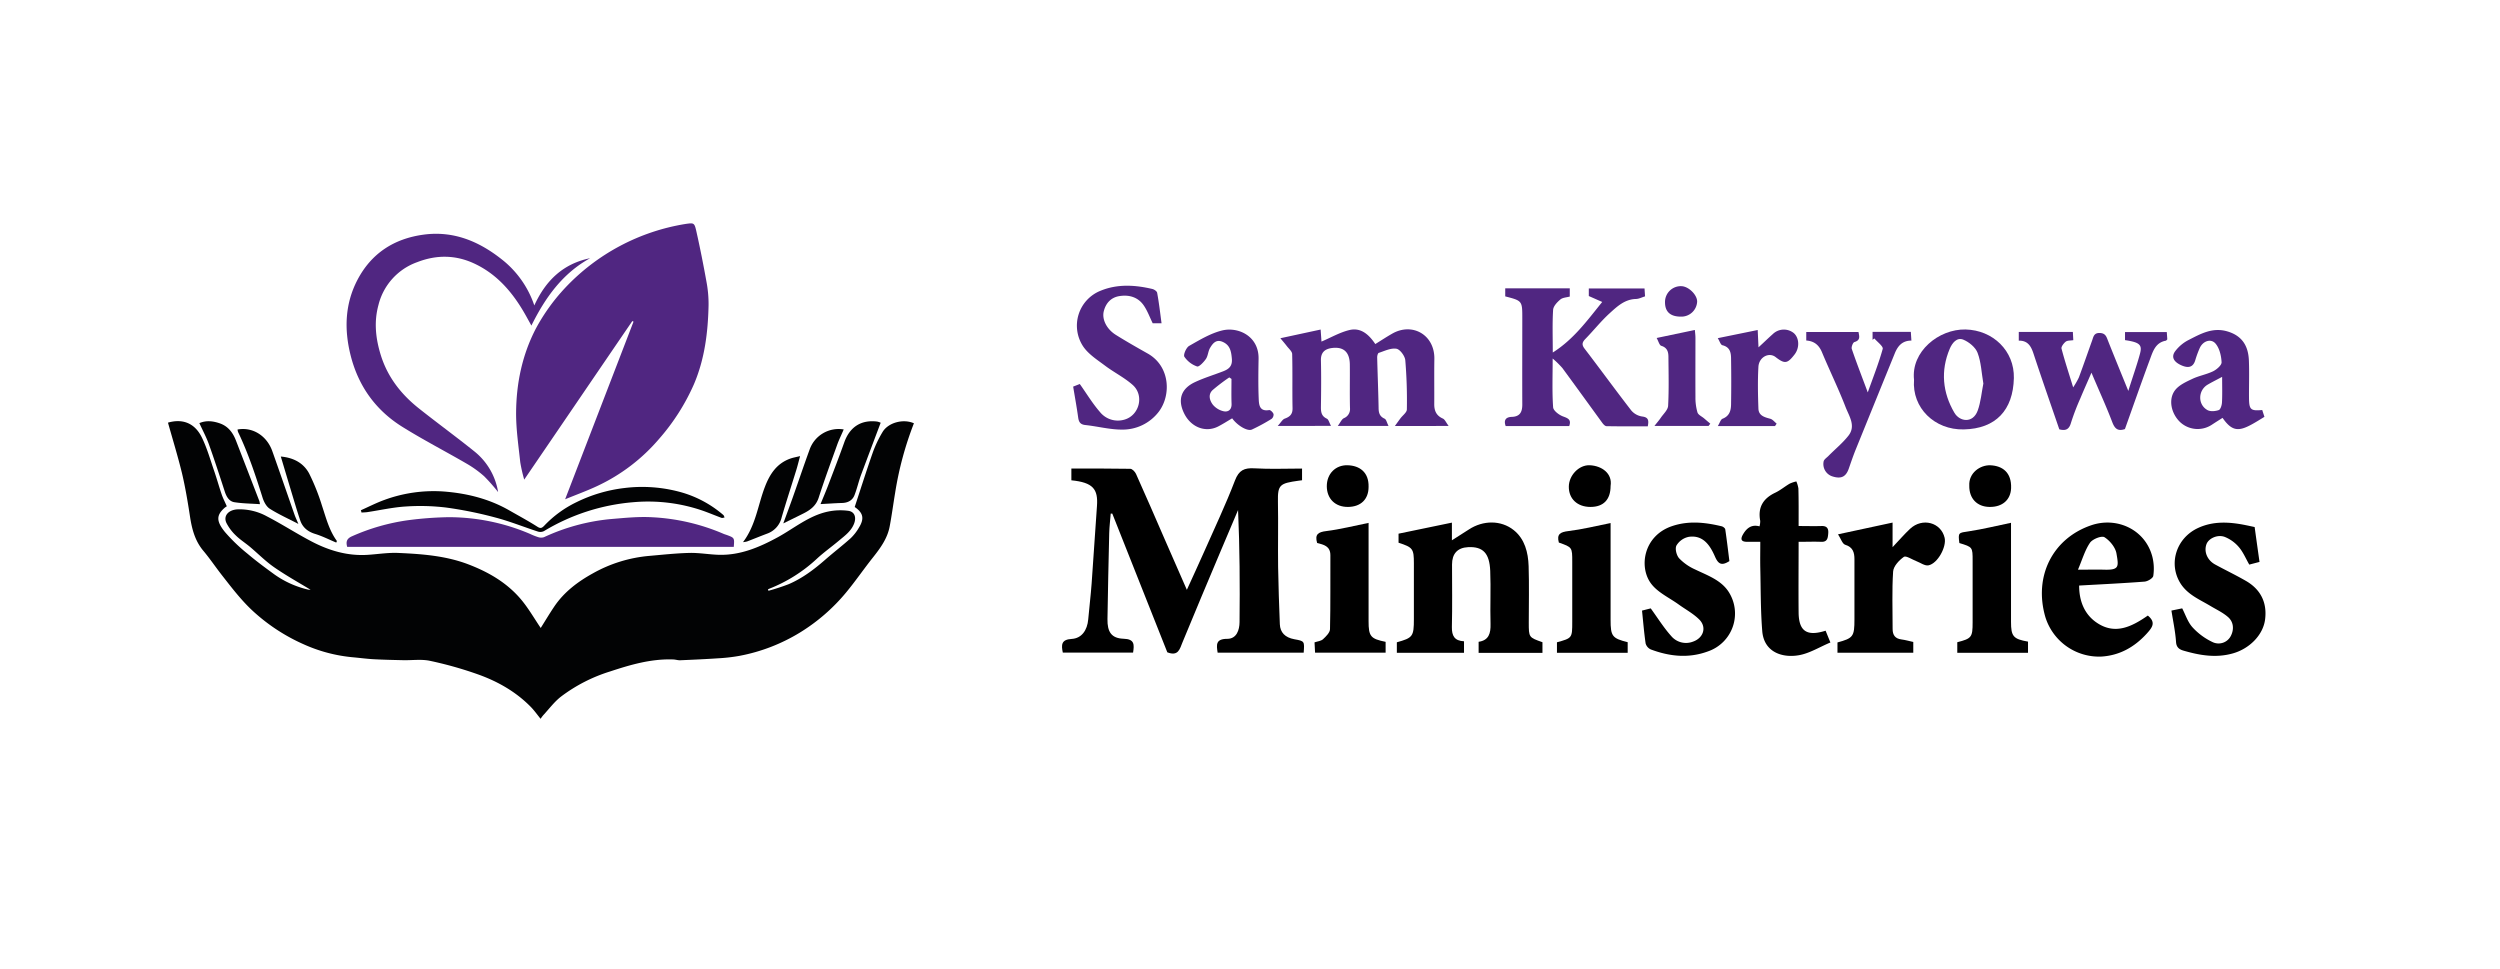 <svg id="Layer_1" data-name="Layer 1" xmlns="http://www.w3.org/2000/svg" viewBox="0 0 1131.12 438.34"><defs><style>.cls-1{fill:#502681;}.cls-2{fill:#020304;}</style></defs><path class="cls-1" d="M255.69,225.9c10.48-27.22,20.71-53.8,30.95-80.38l-.55-.25C269.88,169,253.68,192.82,237.18,217a69.2,69.2,0,0,1-1.8-7.91c-.79-7.44-1.91-14.91-1.87-22.37.09-13.33,2.77-26.24,9-38.17a87.63,87.63,0,0,1,12.9-18,95.63,95.63,0,0,1,54.88-29.24c3.64-.51,3.9-.52,4.74,3.2,1.72,7.63,3.24,15.31,4.62,23a54.57,54.57,0,0,1,.94,10.58c-.26,12.24-1.73,24.28-6.6,35.71a95.88,95.88,0,0,1-15.62,24.58A83,83,0,0,1,270,220C265.51,222.09,260.83,223.79,255.69,225.9Z"/><path class="cls-1" d="M241.75,138.2C247,126.67,255,119.28,267,116.82c-12.45,6.85-20.26,17.75-26.57,30.49-1.37-2.44-2.55-4.68-3.86-6.86-5.44-9.09-12.3-16.74-22.13-21.28-8.49-3.92-17.12-3.9-25.73-.54A27.6,27.6,0,0,0,171.23,138c-2.12,7.78-1.25,15.38,1.16,23,3.14,9.83,9.23,17.52,17.17,23.81,8.31,6.59,16.89,12.85,25.16,19.5a29.59,29.59,0,0,1,10.65,18.33,80.69,80.69,0,0,0-6.32-7.16,48.36,48.36,0,0,0-8-5.75c-9.7-5.64-19.72-10.79-29.22-16.74-12-7.54-19.78-18.49-23.23-32.36-2.91-11.69-2.52-23.17,3.13-34,6.28-12,16.53-18.64,29.89-20.46s24.84,2.88,35.17,11A44.51,44.51,0,0,1,241.75,138.2Z"/><path class="cls-1" d="M332,247.43H157.09c-.65-2.31-.22-3.78,2.23-4.82a94.34,94.34,0,0,1,25.21-7.23A159.62,159.62,0,0,1,202.92,234a93.73,93.73,0,0,1,36.89,7.56,28.8,28.8,0,0,0,3.72,1.48,4.22,4.22,0,0,0,2.61,0A92,92,0,0,1,276,234.88c6.3-.52,12.66-1.21,18.95-.86a93.72,93.72,0,0,1,32.36,7.49c.5.22,1,.36,1.55.55C332.32,243.35,332.32,243.35,332,247.43Z"/><path class="cls-2" d="M163.28,230.86c3.53-1.57,7-3.36,10.61-4.66a64.64,64.64,0,0,1,26.63-3.84c10.5.78,20.63,3.25,29.89,8.55,4.26,2.44,8.6,4.77,12.74,7.41,1.41.9,2,.61,3-.37a50,50,0,0,1,14.76-10.78,66.63,66.63,0,0,1,21.65-6.37A65.29,65.29,0,0,1,309.13,223a50.24,50.24,0,0,1,18.13,10c.3.26.39.75.58,1.13-.46.07-1,.32-1.37.18-2.71-1-5.36-2.12-8.06-3.09a75.94,75.94,0,0,0-31.86-4,92.83,92.83,0,0,0-40.41,13.06,3.7,3.7,0,0,1-2.72.24c-6.44-2.09-12.75-4.65-19.29-6.37a178.74,178.74,0,0,0-22.19-4.5,97.28,97.28,0,0,0-18.3-.49c-5.82.35-11.59,1.67-17.39,2.54-.88.13-1.78.14-2.68.2Z"/><path class="cls-2" d="M76,191.23c6-1.76,11.89-.33,15.33,6.71,2.34,4.8,3.8,10,5.56,15.12,1.22,3.53,2.21,7.14,3.42,10.68.61,1.76,1.48,3.43,2.31,5.33a10.58,10.58,0,0,0-1,.69c-3.62,3.23-4,5.88.2,11a77.88,77.88,0,0,0,10.18,9.78c3.87,3.29,8,6.33,12.09,9.31a43.17,43.17,0,0,0,15,6.84,3.74,3.74,0,0,0,.93.14c.46,0,.92,0,1.07.35-5.69-3.47-11.55-6.71-17-10.49-3.93-2.72-7.33-6.19-11-9.28-2.1-1.75-4.46-3.24-6.4-5.15a21,21,0,0,1-4.21-5.59c-1.57-3.21.83-6,5-6.21a25.69,25.69,0,0,1,13.33,3.19c6.78,3.51,13.22,7.69,20,11.25,7.93,4.18,16.36,6.71,25.48,6.14,4.65-.29,9.31-1.07,13.92-.86,10.72.47,21.43,1.26,31.63,5.14,9,3.43,17.23,8.16,23.55,15.48,3.59,4.16,6.34,9.06,9.26,13.33,1.82-2.89,3.87-6.34,6.11-9.67,4.45-6.6,10.65-11.27,17.51-15.06a63.2,63.2,0,0,1,25.3-7.87c6.12-.53,12.24-1.21,18.37-1.36,4.39-.1,8.8.71,13.21.85,9.81.29,18.49-3.43,26.86-8,7.42-4.09,14.07-9.75,22.6-11.55a27.16,27.16,0,0,1,9.21-.35c2.92.42,3.71,3,2.58,5.86-1.35,3.42-4.22,5.44-6.85,7.65-3.3,2.78-6.85,5.29-10,8.21a68,68,0,0,1-21.5,13.53c-.2.08-.39.19-.58.28l.21.65a96.21,96.21,0,0,0,9.18-3c6.17-2.66,11.48-6.66,16.52-11.07,3.79-3.31,7.79-6.37,11.53-9.73a21.54,21.54,0,0,0,3.74-4.82c2.53-4.11,1.87-6.67-1.94-9.29,2.76-8.36,5.37-16.66,8.26-24.87a52.36,52.36,0,0,1,4.31-9c2.56-4.36,9.46-6.15,14.22-4A150.88,150.88,0,0,0,405,223c-.84,5-1.5,10.06-2.44,15.05-1,5.53-4.24,9.95-7.67,14.27-4.14,5.21-7.9,10.72-12.14,15.83a84.45,84.45,0,0,1-20.75,18,81.17,81.17,0,0,1-27.54,10.61,78.83,78.83,0,0,1-9.59,1.09c-5.74.39-11.5.64-17.26.89-1,0-2-.34-3-.37-10-.37-19.36,2.39-28.67,5.46a72.32,72.32,0,0,0-22.17,11.39c-3,2.35-5.37,5.56-8,8.4a18,18,0,0,0-1.18,1.6c-1.53-1.88-2.84-3.75-4.42-5.37-6.71-6.85-14.9-11.5-23.8-14.69A170.49,170.49,0,0,0,194.58,299c-3.91-.84-8.14-.2-12.22-.3-4.42-.1-8.85-.19-13.27-.43-3.13-.17-6.25-.6-9.38-.88a69.55,69.55,0,0,1-22.29-5.87,84.37,84.37,0,0,1-22.93-15c-5.37-4.95-9.7-10.68-14.15-16.36-2.84-3.64-5.42-7.48-8.38-11-3.78-4.53-5.14-9.85-6-15.48-1-6.55-2.1-13.12-3.62-19.57C80.49,206.53,78.19,199,76,191.23Z"/><path class="cls-2" d="M398.46,191.27c-3.08,8.15-6,15.9-8.92,23.7-1.09,3-1.78,6.12-2.93,9.07-.94,2.4-3,3.46-5.61,3.53-3.12.09-6.24.32-9.75.5,1.2-2.93,2.3-5.48,3.29-8.07,2.52-6.61,5.08-13.2,7.45-19.86,2.47-6.94,7.6-10.3,14.85-9.41A7.21,7.21,0,0,1,398.46,191.27Z"/><path class="cls-2" d="M90.2,191.44c3.13-1.33,6.22-.95,9.26.11,3.74,1.3,5.91,4.18,7.29,7.76q5.31,13.71,10.6,27.42a9,9,0,0,1,.25,1.38c-4-.27-7.79-.29-11.53-.88-2.4-.37-3.6-2.47-4.36-4.79-2.33-7.16-4.65-14.33-7.19-21.42C93.37,197.82,91.73,194.79,90.2,191.44Z"/><path class="cls-2" d="M381.73,194.3c-1,2.39-2.16,4.68-3,7.07-2.84,7.9-5.74,15.79-8.31,23.78-1.18,3.67-3.76,5.58-6.88,7.15-2.92,1.47-5.86,2.9-9.14,4.51,1.54-4.21,3-8.1,4.38-12,2.52-7.11,4.92-14.27,7.51-21.35A13.91,13.91,0,0,1,381.73,194.3Z"/><path class="cls-2" d="M135,237.05c-4.79-2.49-9.08-4.41-13-6.91-1.52-1-2.63-3.13-3.21-5-3.17-10.1-6.5-20.13-11.09-29.7a4.46,4.46,0,0,1-.22-1.11c6.76-1.25,13.24,2.76,15.73,9.8,3.41,9.59,6.71,19.22,10.08,28.82C133.71,234.12,134.24,235.22,135,237.05Z"/><path class="cls-2" d="M152.14,245.49c-3.19-1.33-6.3-2.92-9.59-3.93s-5.67-2.94-6.75-6.2c-1.5-4.5-2.82-9.06-4.2-13.6-1.51-5-3-10-4.55-15.2,5.69.5,10.29,2.88,12.86,7.75a95.74,95.74,0,0,1,5.76,14.46c1.85,5.53,3.25,11.22,6.76,16Z"/><path class="cls-2" d="M362,206.36c-.63,2.31-1.09,4.24-1.67,6.14-2.22,7.2-4.57,14.37-6.68,21.61a10.25,10.25,0,0,1-6.54,7.32c-3.06,1.15-6.07,2.39-9.12,3.56a11.88,11.88,0,0,1-1.81.3c5.78-7.64,6.72-16.71,9.87-24.93,2.24-5.87,5.41-10.74,11.64-12.91C359,207,360.36,206.78,362,206.36Z"/><path d="M589.11,212v5.29l-1.62.21c-8.43,1.19-9.44,1.8-9.29,9.52.19,9.85-.05,19.7.08,29.55.12,8.61.46,17.23.78,25.84.13,3.76,2.42,6.05,6.52,6.8,4.67.85,4.67.85,4.27,6.09H550.92c-.57-3.57-.93-6.26,4.36-6.26,4.23,0,5.52-4,5.55-7.53.18-16.86.08-33.72-.67-50.75q-4,9.3-7.89,18.61c-5.77,13.72-11.58,27.42-17.23,41.19-1.27,3.1-1.9,6.51-6.89,4.58-8.2-20.66-16.54-41.7-24.89-62.75l-.72,0c-.24,3-.6,5.91-.68,8.87q-.47,19.43-.79,38.84c-.1,5.81,1.79,8.72,7.3,8.9,5,.16,4.85,2.61,4.29,6.27H480.87c-.74-3.47-.75-5.92,4-6.19,4.49-.25,7.07-3.88,7.5-8.88.48-5.42,1.14-10.82,1.54-16.24.86-11.65,1.55-23.33,2.41-35,.57-7.7-1.78-10.67-11.58-11.65V212c8.88,0,17.76-.06,26.64.11.91,0,2.16,1.32,2.61,2.32,4.42,9.84,8.71,19.73,13,29.61,3.24,7.39,6.47,14.77,10,22.83,2.79-6.15,5.38-11.71,7.86-17.32,4.72-10.68,9.74-21.27,13.91-32.16,1.79-4.68,4.21-5.75,8.77-5.5C574.65,212.32,581.73,212,589.11,212Z"/><path d="M662.39,290.15v5.22H632V290.6c7.22-2,7.71-2.62,7.71-10.5V254.9c0-6.62-.46-7.24-6.94-9.35v-4.09l24.14-5v8c2.92-1.86,5.36-3.38,7.76-4.95,6.31-4.11,14.43-4.28,20.22.35,5,4,6.53,10.11,6.73,16.26.28,8.53.07,17.06.07,25.6,0,6.67,0,6.67,6.19,8.85v4.81H669v-5c4.61-.66,5.51-3.82,5.39-8.08-.23-8,.19-16-.14-24s-3.25-11.07-10-10.74c-4.85.23-7.28,3-7.28,7.84,0,9.45.16,18.9-.07,28.35C656.85,287.68,658.07,289.93,662.39,290.15Z"/><path d="M971.78,278.51c3.82,3.15,2,5.42-.57,8.25-5.61,6.13-12.36,9.84-20.56,10.31a25.42,25.42,0,0,1-25.24-17.91c-5.37-18.6,3.45-35.58,20.72-41.49,11.63-4,24.62,1.91,27.74,14.4a22.23,22.23,0,0,1,.38,8.48c-.17,1.08-2.5,2.48-3.94,2.6-9.71.75-19.45,1.21-29.61,1.78,0,7,2.39,13,7.91,16.76C957,287.45,964.65,283.45,971.78,278.51Zm-31.61-20.76c5.1,0,8.49-.09,11.88,0,6.89.21,6.55-1.42,5.54-7.32-.47-2.77-3-5.83-5.42-7.36-1.26-.79-5.39.81-6.55,2.49C943.32,248.92,942.17,253.06,940.17,257.75Z"/><path d="M813.78,238c3.79,0,7.05.1,10.31,0,2.49-.09,3.28,1.08,3.09,3.35-.17,2-.32,3.91-3.18,3.8-3.25-.14-6.51,0-10.22,0,0,10.89-.1,21.48,0,32.07.11,8.4,3.74,10.82,12.21,8.14.65,1.59,1.3,3.21,2.17,5.33-4.82,2-9.36,4.9-14.25,5.76-7.65,1.34-15.81-1.47-16.58-10.86s-.67-19.05-.89-28.58c-.08-3.79,0-7.58,0-11.87-2.17,0-4.09,0-6,0-3,0-2.92-1.5-1.75-3.48,1.63-2.73,3.81-4.49,7.4-3.51a8.91,8.91,0,0,0,.32-2.48c-1.16-6.11,1.31-10.15,6.82-12.76,2.3-1.09,4.3-2.8,6.52-4.09a15,15,0,0,1,3-1,12.9,12.9,0,0,1,.93,3.2C813.83,226.53,813.78,232,813.78,238Z"/><path d="M1022.31,254.24l-4.63,1.21c-1.56-2.71-2.76-5.63-4.7-7.91a16.49,16.49,0,0,0-6.41-4.62c-3.31-1.23-7.29.72-8.24,3.25-1.27,3.39.31,7.27,3.89,9.23,4.63,2.53,9.41,4.81,14,7.46,6.6,3.83,9.56,9.75,8.63,17.31-.88,7.2-7.15,13.34-14.54,15.44-7.64,2.19-15,.91-22.29-1.2-1.74-.5-3.3-1.3-3.47-3.91-.32-4.72-1.33-9.38-2.09-14.25l4.87-1c1.49,2.86,2.53,6.24,4.68,8.59a29.1,29.1,0,0,0,9.23,6.75,6.22,6.22,0,0,0,8.12-2.92c1.47-2.86,1.3-6.3-1.39-8.57-2.33-2-5.17-3.32-7.81-4.9-4.82-2.9-10.14-5-13.45-10-5.82-9-2.13-20.73,7.78-25.31,7-3.25,14.3-2.76,21.62-1.28,1.25.25,2.49.53,4,.85C1020.8,243.55,1021.54,248.74,1022.31,254.24Z"/><path d="M742.93,276.26l3.94-1c3.2,4.41,5.9,8.76,9.26,12.51A8.73,8.73,0,0,0,766,290.3c4.69-1.62,6.34-6.48,2.83-10-2.69-2.68-6.19-4.55-9.31-6.8-4.16-3-9.21-5.29-12.27-9.16-5.91-7.44-3.81-21.85,9.22-26.28,7.5-2.56,15-1.74,22.49.06.64.15,1.55.85,1.63,1.4.72,4.84,1.29,9.69,1.87,14.35-3.45,2.2-5,1.46-6.53-2.06-2.19-5-5.32-9.9-11.94-8.9a8.41,8.41,0,0,0-5.48,3.9c-.73,1.42,0,4.47,1.24,5.82a22.88,22.88,0,0,0,7.16,5c5.47,2.65,11.5,4.69,15,9.83a18.11,18.11,0,0,1-9.15,27.26c-8.76,3.24-17.36,2.3-25.85-.88a4.23,4.23,0,0,1-2.35-2.72C743.86,286.32,743.47,281.43,742.93,276.26Z"/><path d="M831.61,241.75l24.68-5.31v11.12c3-3.14,5.3-5.87,7.92-8.3,5.57-5.19,14-2.92,15.64,4.09.93,4.09-3.17,11.63-7.33,12.44-1.64.32-3.64-1.21-5.47-1.9s-4.7-2.62-5.64-1.95c-2.17,1.53-4.71,4.24-4.87,6.62-.57,8.63-.21,17.32-.23,26,0,2.72,1.09,4.38,4,4.75,1.76.23,3.48.73,5.35,1.14v4.88h-34.3v-4.66c7.13-1.94,7.68-2.67,7.68-10.46q0-13.59,0-27.19c0-3-.64-5.46-4.18-6.55C833.58,246.08,832.93,243.79,831.61,241.75Z"/><path d="M619.21,236.58v44.49c0,6.85.9,7.95,7.71,9.33v4.89H595l-.24-4.66c1.34-.46,2.91-.57,3.83-1.41,1.35-1.25,3.14-3,3.17-4.55.27-11.14.1-22.29.17-33.44,0-4.22-3.09-4.79-6-5.56-1.13-3.89.45-4.94,4.17-5.39C606.38,239.5,612.6,237.9,619.21,236.58Z"/><path d="M909.88,236.54v44.81c0,6.55,1,7.78,7.69,8.95v5.06h-32v-4.79c6.47-1.65,6.94-2.26,6.94-8.93V253.7c0-6.17,0-6.17-6-8-.61-4.83-.46-4.61,4.43-5.33C897.21,239.42,903.3,237.89,909.88,236.54Z"/><path d="M728.71,236.65v39.84c0,1.31,0,2.63,0,3.94,0,7.44.72,8.38,7.73,10.13v4.8h-32V290.6c6.89-1.89,6.92-1.93,6.92-9.23V254.19c0-6.57,0-6.57-6.06-8.71-1.06-3.83.68-4.76,4.32-5.2C715.85,239.53,722,238,728.71,236.65Z"/><path d="M891,219.74c-.33-5.73,4.91-9.44,9.61-9.22,5.38.26,9.56,3.2,9.31,10.33-.19,5.27-3.9,8.6-9.79,8.51C894.49,229.28,890.9,225.51,891,219.74Z"/><path d="M619.21,220.3c0,5.59-3.5,9-9.28,9.06s-9.58-3.68-9.62-9.32,3.93-9.69,9.39-9.54S619.39,213.66,619.21,220.3Z"/><path d="M728.71,219.85c0,6.19-3.21,9.53-9.15,9.51s-9.79-3.72-9.75-9.14c0-5.11,4.58-9.95,9.49-9.72C724.73,210.75,729.6,214.2,728.71,219.85Z"/><path class="cls-1" d="M724.92,136.62l-6.07-2.68v-3.42h25.21c.08,1.15.15,2.28.24,3.57-1.44.43-2.76,1.15-4.1,1.18-5.15.13-8.6,3.45-12,6.54-3.84,3.51-7.11,7.64-10.75,11.38-1.52,1.55-2,2.67-.46,4.63,7.08,9.24,13.92,18.66,21.05,27.86a8,8,0,0,0,4.89,2.76c2.91.33,3.14,1.75,2.6,4.45-6.17,0-12.42.05-18.67-.07-.66,0-1.45-.87-1.93-1.53-6-8.25-12-16.56-18.05-24.79a43.14,43.14,0,0,0-4.38-4.29c0,8.24-.28,15.19.21,22.08.11,1.53,2.69,3.48,4.52,4.14,2.34.85,3.77,1.49,2.76,4.34H681.24c-1-2.75.14-4.07,2.73-4.15,3.78-.12,4.8-2.27,4.79-5.63-.06-13,0-26,0-39,0-7.89,0-7.89-7.72-9.89v-3.63h29.2v3.71c-1.42.4-3.21.43-4.27,1.33-1.43,1.21-3.16,3-3.27,4.7-.38,6.14-.15,12.32-.15,19.29C711.9,153.59,717.92,145.3,724.92,136.62Z"/><path class="cls-1" d="M578.09,192.72c1.53-1.66,2.18-2.94,3.16-3.3,2.36-.85,3.62-2,3.56-4.76-.17-8.14.05-16.28-.17-24.42,0-1.23-1.51-2.46-2.4-3.63s-1.79-2.19-2.94-3.58l18.22-3.93c.15,2.1.28,4,.38,5.45,4.23-1.8,8.28-4.17,12.65-5.22,5.15-1.24,8.8,2,11.7,6.34,2.64-1.63,5.1-3.26,7.67-4.72,9.17-5.22,19.24.62,19.05,11.47-.11,6.82,0,13.65-.05,20.48,0,3.06,1,5.19,3.89,6.48.92.4,1.42,1.75,2.63,3.35H631.12c1.15-1.58,1.8-2.51,2.49-3.42,1-1.36,2.91-2.69,2.92-4.05a217.53,217.53,0,0,0-.71-22.26c-.17-1.93-2.37-4.92-4-5.21-2.5-.42-5.37,1-8,1.87-.42.13-.73,1.33-.72,2,.18,7.57.5,15.13.64,22.7,0,2.26.35,4,2.71,5.07.78.35,1.05,1.85,1.78,3.27H605.28c1.2-1.57,1.75-3,2.75-3.49a4.45,4.45,0,0,0,2.77-4.6c-.16-6.56,0-13.13-.07-19.69-.08-5.58-2.77-8.1-8-7.47-3.17.39-5.17,1.89-5.08,5.59.17,7.09.1,14.18,0,21.27,0,2.26.31,4,2.66,5.11.81.37,1.11,1.84,1.9,3.27Z"/><path class="cls-1" d="M931.73,194.25c-3.9-11.38-7.9-22.81-11.69-34.3-1.11-3.36-2.6-5.9-6.65-5.82v-3.94h24.47c.07,1.24.13,2.38.2,3.72-1.26.21-2.63.07-3.43.68s-2.13,2.28-1.9,3.13c1.46,5.57,3.27,11.05,5.27,17.54a35.43,35.43,0,0,0,2.58-4.48c2.07-5.55,4-11.16,6-16.73.6-1.63.76-3.47,3.45-3.39s3.06,1.81,3.79,3.65c2.84,7.16,5.77,14.29,9.13,22.56,2-6.43,3.87-11.58,5.29-16.85,1.1-4.08-.23-5.15-6.78-6.13v-3.66h18.9c.08,1.13.16,2.26.23,3.32-.3.28-.46.56-.67.6-4.68.85-5.84,4.82-7.17,8.41-3.89,10.5-7.58,21.08-11.33,31.57-3.29,1.14-4.64-.24-5.78-3.26-2.74-7.22-6-14.25-9.36-22.25-1.87,4.31-3.49,7.9-5,11.54A106.77,106.77,0,0,0,937,191.34C936.15,194.36,934.53,195,931.73,194.25Z"/><path class="cls-1" d="M525.54,146.27h-4c-1.36-2.79-2.38-5.62-4-8-2.59-3.83-6.66-5-11-4.31-3.74.56-6.16,3.06-7.12,6.79s1.28,8.17,5.46,10.78c4.72,2.95,9.55,5.7,14.4,8.43,10.2,5.75,10.7,18.91,4.94,26.41a20.55,20.55,0,0,1-16.65,8c-5.49,0-11-1.48-16.48-2.06-2.34-.25-3-1.39-3.28-3.47-.64-4.58-1.47-9.14-2.26-13.92l3-1.18c3.11,4.38,5.76,8.81,9.09,12.63a10.4,10.4,0,0,0,11.24,3.45c6.66-2,8.92-10.94,3.59-15.67-3.74-3.32-8.36-5.61-12.38-8.62-3.47-2.61-7.38-5.08-9.83-8.52a17,17,0,0,1,7.76-25.49c7.59-3.1,15.52-2.62,23.36-.77.84.2,2,1,2.16,1.67C524.36,136.82,524.88,141.31,525.54,146.27Z"/><path class="cls-1" d="M866,171.84c-1.44-12.78,11.22-23,23.28-22.77,12.43.28,22.18,9.67,21.89,22-.34,14.49-8.17,22.93-22.69,23.22C875.31,194.58,865,184.53,866,171.84Zm31.38,1.79c-.85-4.95-1-9.73-2.63-14-.94-2.49-3.84-4.87-6.42-5.94-3-1.25-5.11,1.6-6.17,4.1-4.21,9.94-3.25,19.83,2.09,28.94,2.4,4.11,8.35,4.95,10.54-.91C896.21,181.94,896.55,177.62,897.35,173.63Z"/><path class="cls-1" d="M557.49,189.27c-2.1,1.23-4.15,2.56-6.32,3.68-5.7,2.92-12.26.41-15.36-5.81s-1.53-11.33,5-14.32c4.08-1.89,8.42-3.21,12.62-4.83,2.57-1,4.22-2.34,3.92-5.71s-.81-6.16-4.2-7.62c-2.94-1.27-4.46.74-5.66,2.75-.9,1.51-.91,3.58-1.88,5s-3.13,3.7-4,3.39a11.43,11.43,0,0,1-5.74-4.39c-.56-.9.84-4.16,2.16-4.91,4.8-2.73,9.73-5.72,15-7,7.13-1.72,16.57,2.52,16.41,12.8-.1,6-.19,12.07.06,18.09.11,2.68.31,5.91,4.71,5.15.6-.1,1.73,1,2,1.8a2.46,2.46,0,0,1-.91,2.19,83.31,83.31,0,0,1-8.86,4.81C564.38,195.28,559.81,192.49,557.49,189.27Zm-.31-17.83-1-.68a85,85,0,0,0-7.52,5.72c-2.16,2-1.38,4.73.12,6.66a8.93,8.93,0,0,0,4.86,2.94c2,.42,3.67-.64,3.58-3.32C557.08,179,557.18,175.21,557.18,171.44Z"/><path class="cls-1" d="M1023.54,185.51l1,3.08c-10.12,6.27-13.53,8.28-18.95.47-1.66,1.06-3.36,2.12-5,3.21A11.63,11.63,0,0,1,986.41,191c-4.06-3.86-5.49-10.3-2.31-14.45,1.79-2.35,5-3.79,7.81-5.12,3-1.43,6.42-2,9.41-3.45,1.63-.81,3.9-2.75,3.83-4.09-.14-2.87-.92-6.25-2.69-8.38-2.11-2.54-5.79-1.22-7.21,2a45.39,45.39,0,0,0-2,5.45c-1,3.38-3.28,3.57-6,2.45-3.75-1.57-5-3.85-3.14-6.44a17.66,17.66,0,0,1,6.09-5.13c5.47-2.79,10.86-5.9,17.63-3.88,7,2.09,9.44,7,9.68,13.21.22,5.64,0,11.29.05,16.94C1017.62,185.33,1018.29,186,1023.54,185.51Zm-18.14-15c-2.73,1.46-4.67,2.41-6.53,3.51-4.41,2.58-4.57,9.05-.11,11.52,1.35.74,3.56.55,5.11,0,.81-.28,1.4-2.22,1.46-3.44C1005.52,178.48,1005.4,174.85,1005.4,170.49Z"/><path class="cls-1" d="M817.24,154.06v-3.84h23.63c.36,1.93,1,3.7-1.84,4.54-.68.2-1.48,2.27-1.19,3.13,2.12,6.21,4.5,12.33,7.23,19.65,2.56-7.18,5-13.33,6.76-19.68.31-1.15-2.44-3.14-3.78-4.74l-.81.63v-3.6h17.31l.26,3.95c-4.21,0-6.21,2.54-7.55,5.85q-8.82,21.69-17.62,43.38c-1.16,2.86-2.15,5.8-3.17,8.72-1.27,3.63-3.38,4.71-7.15,3.57a5.87,5.87,0,0,1-4.21-6.9c.25-.93,1.38-1.63,2.14-2.4,3-3.06,6.45-5.84,9.09-9.22,3.44-4.38.29-8.81-1.27-12.82-3.25-8.43-7.24-16.56-10.72-24.9C823,156.16,820.9,154.33,817.24,154.06Z"/><path class="cls-1" d="M777.2,153l18.07-3.69c.12,2.68.25,5.33.36,7.84,2.19-2,4.31-4.07,6.48-6a7.15,7.15,0,0,1,9.57-.37c2.45,2.26,2.57,6.64.27,9.6-3.26,4.21-4.45,4.37-8.59,1.17-3-2.33-7.52,0-7.77,4.42-.36,6.28-.22,12.6,0,18.89.1,3.22,2.75,3.91,5.37,4.61,1.08.29,1.93,1.44,2.88,2.2l-.74,1.1H777.23c.88-1.43,1.28-3,2.15-3.32,3.15-1.22,3.8-3.74,3.84-6.53q.16-10.23,0-20.46c0-2.74-.37-5.41-3.91-6.26C778.45,156,778,154.2,777.2,153Z"/><path class="cls-1" d="M749.55,152.92l17.29-3.63c.09,1.21.26,2.42.26,3.64,0,8.93-.05,17.86,0,26.79a23.77,23.77,0,0,0,.92,6.89c.35,1.1,1.95,1.8,3,2.69l2.8,2.4-.77,1H748.56c1.28-1.63,2.12-2.58,2.82-3.62,1.22-1.8,3.26-3.6,3.36-5.49.39-7.33.2-14.7.14-22,0-2.26-.45-4.28-3.22-5.12C750.77,156.19,750.36,154.36,749.55,152.92Z"/><path class="cls-1" d="M760.55,143.26q-7.24,0-7.22-6.56a7.16,7.16,0,0,1,7.44-7.22c3.25.1,7.15,3.94,7.1,7A7.15,7.15,0,0,1,760.55,143.26Z"/></svg>